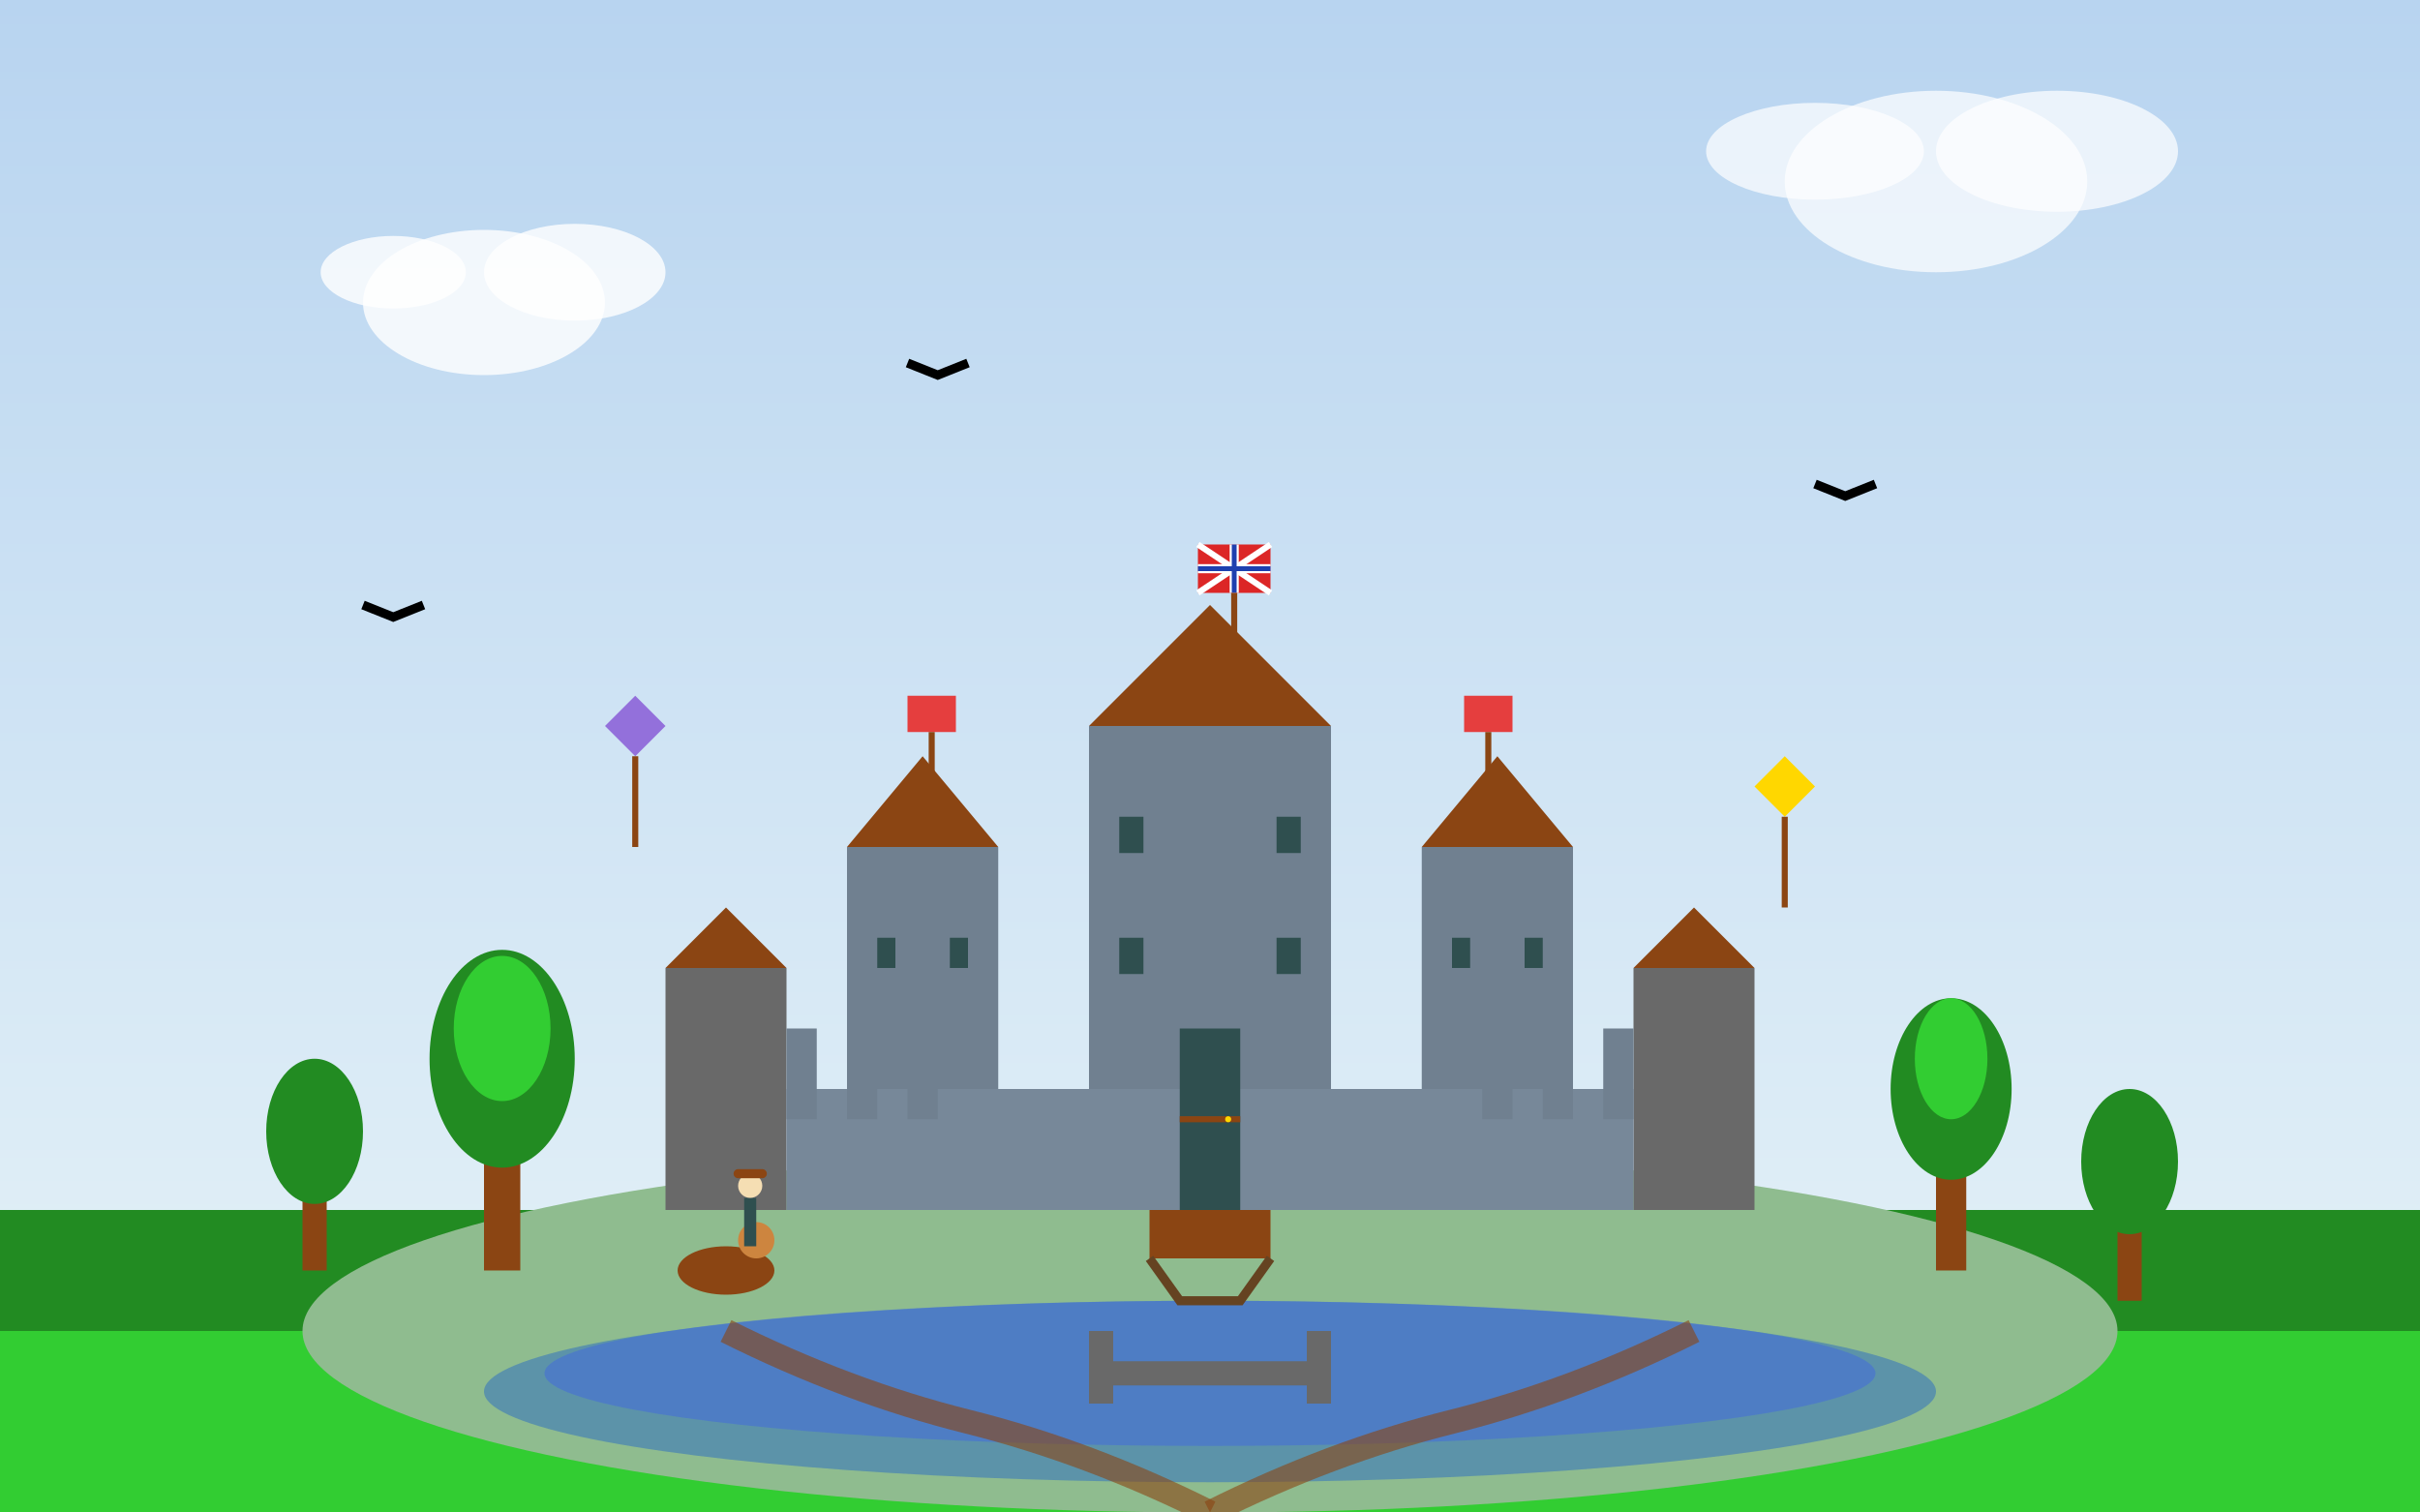 <svg width="400" height="250" viewBox="0 0 400 250" fill="none" xmlns="http://www.w3.org/2000/svg">
  <rect x="0" y="0" width="400" height="250" fill="#333333" stroke="none"/>
  <!-- Sky -->
  <rect width="400" height="250" fill="url(#castleSky)"/>
  
  <!-- Ground -->
  <rect x="0" y="200" width="400" height="50" fill="#228B22"/>
  <rect x="0" y="220" width="400" height="30" fill="#32CD32"/>
  
  <!-- Castle Hill -->
  <ellipse cx="200" cy="220" rx="150" ry="30" fill="#8FBC8F"/>
  
  <!-- Main Castle Structure -->
  <!-- Central Keep -->
  <rect x="180" y="120" width="40" height="80" fill="#708090"/>
  <polygon points="180,120 200,100 220,120" fill="#8B4513"/>
  
  <!-- Side Towers -->
  <rect x="140" y="140" width="25" height="60" fill="#708090"/>
  <polygon points="140,140 152.5,125 165,140" fill="#8B4513"/>
  
  <rect x="235" y="140" width="25" height="60" fill="#708090"/>
  <polygon points="235,140 247.5,125 260,140" fill="#8B4513"/>
  
  <!-- Outer Towers -->
  <rect x="110" y="160" width="20" height="40" fill="#696969"/>
  <polygon points="110,160 120,150 130,160" fill="#8B4513"/>
  
  <rect x="270" y="160" width="20" height="40" fill="#696969"/>
  <polygon points="270,160 280,150 290,160" fill="#8B4513"/>
  
  <!-- Castle Walls -->
  <rect x="130" y="180" width="140" height="20" fill="#778899"/>
  <rect x="130" y="170" width="5" height="15" fill="#708090"/>
  <rect x="140" y="170" width="5" height="15" fill="#708090"/>
  <rect x="150" y="170" width="5" height="15" fill="#708090"/>
  <rect x="245" y="170" width="5" height="15" fill="#708090"/>
  <rect x="255" y="170" width="5" height="15" fill="#708090"/>
  <rect x="265" y="170" width="5" height="15" fill="#708090"/>
  
  <!-- Gates and Doors -->
  <rect x="195" y="170" width="10" height="30" fill="#2F4F4F"/>
  <path d="M195 185L205 185" stroke="#8B4513" stroke-width="1"/>
  <circle cx="203" cy="185" r="0.5" fill="#FFD700"/>
  
  <!-- Windows -->
  <rect x="185" y="135" width="4" height="6" fill="#2F4F4F"/>
  <rect x="211" y="135" width="4" height="6" fill="#2F4F4F"/>
  <rect x="185" y="155" width="4" height="6" fill="#2F4F4F"/>
  <rect x="211" y="155" width="4" height="6" fill="#2F4F4F"/>
  
  <rect x="145" y="155" width="3" height="5" fill="#2F4F4F"/>
  <rect x="157" y="155" width="3" height="5" fill="#2F4F4F"/>
  <rect x="240" y="155" width="3" height="5" fill="#2F4F4F"/>
  <rect x="252" y="155" width="3" height="5" fill="#2F4F4F"/>
  
  <!-- Flags -->
  <rect x="198" y="90" width="12" height="8" fill="#DC2626"/>
  <path d="M198 90L210 98M210 90L198 98" stroke="white" stroke-width="1"/>
  <path d="M204 90V98M198 94H210" stroke="white" stroke-width="1.5"/>
  <path d="M204 90V98M198 94H210" stroke="#1E40AF" stroke-width="0.8"/>
  <line x1="204" y1="98" x2="204" y2="120" stroke="#8B4513" stroke-width="1"/>
  
  <rect x="150" y="115" width="8" height="6" fill="#E53E3E"/>
  <line x1="154" y1="121" x2="154" y2="140" stroke="#8B4513" stroke-width="1"/>
  
  <rect x="242" y="115" width="8" height="6" fill="#E53E3E"/>
  <line x1="246" y1="121" x2="246" y2="140" stroke="#8B4513" stroke-width="1"/>
  
  <!-- Castle Moat -->
  <ellipse cx="200" cy="230" rx="120" ry="15" fill="#4682B4" opacity="0.7"/>
  <ellipse cx="200" cy="227" rx="110" ry="12" fill="#4169E1" opacity="0.5"/>
  
  <!-- Drawbridge -->
  <rect x="190" y="200" width="20" height="8" fill="#8B4513"/>
  <path d="M190 208L195 215L205 215L210 208" stroke="#654321" stroke-width="1.5" fill="none"/>
  
  <!-- Moat Bridge -->
  <rect x="180" y="225" width="40" height="4" fill="#696969"/>
  <rect x="180" y="220" width="4" height="12" fill="#696969"/>
  <rect x="216" y="220" width="4" height="12" fill="#696969"/>
  
  <!-- Trees around castle -->
  <rect x="80" y="185" width="6" height="25" fill="#8B4513"/>
  <ellipse cx="83" cy="175" rx="12" ry="18" fill="#228B22"/>
  <ellipse cx="83" cy="170" rx="8" ry="12" fill="#32CD32"/>
  
  <rect x="320" y="190" width="5" height="20" fill="#8B4513"/>
  <ellipse cx="322.5" cy="180" rx="10" ry="15" fill="#228B22"/>
  <ellipse cx="322.5" cy="175" rx="6" ry="10" fill="#32CD32"/>
  
  <rect x="50" y="195" width="4" height="15" fill="#8B4513"/>
  <ellipse cx="52" cy="187" rx="8" ry="12" fill="#228B22"/>
  
  <rect x="350" y="200" width="4" height="15" fill="#8B4513"/>
  <ellipse cx="352" cy="192" rx="8" ry="12" fill="#228B22"/>
  
  <!-- Knights on horseback -->
  <ellipse cx="120" cy="210" rx="8" ry="4" fill="#8B4513"/>
  <circle cx="125" cy="205" r="3" fill="#CD853F"/>
  <rect x="123" y="198" width="2" height="8" fill="#2F4F4F"/>
  <circle cx="124" cy="196" r="2" fill="#F5DEB3"/>
  <path d="M122 194L126 194" stroke="#8B4513" stroke-width="1.5" stroke-linecap="round"/>
  
  <!-- Ravens/Crows -->
  <path d="M60 100L65 102L70 100" stroke="#000000" stroke-width="1.5" fill="none"/>
  <path d="M300 80L305 82L310 80" stroke="#000000" stroke-width="1.5" fill="none"/>
  <path d="M150 60L155 62L160 60" stroke="#000000" stroke-width="1.5" fill="none"/>
  
  <!-- Clouds -->
  <ellipse cx="80" cy="50" rx="20" ry="12" fill="white" opacity="0.8"/>
  <ellipse cx="95" cy="45" rx="15" ry="8" fill="white" opacity="0.8"/>
  <ellipse cx="65" cy="45" rx="12" ry="6" fill="white" opacity="0.8"/>
  
  <ellipse cx="320" cy="30" rx="25" ry="15" fill="white" opacity="0.7"/>
  <ellipse cx="340" cy="25" rx="20" ry="10" fill="white" opacity="0.7"/>
  <ellipse cx="300" cy="25" rx="18" ry="8" fill="white" opacity="0.7"/>
  
  <!-- Medieval banners -->
  <polygon points="100,120 105,115 110,120 105,125" fill="#9370DB"/>
  <line x1="105" y1="125" x2="105" y2="140" stroke="#8B4513" stroke-width="1"/>
  
  <polygon points="290,130 295,125 300,130 295,135" fill="#FFD700"/>
  <line x1="295" y1="135" x2="295" y2="150" stroke="#8B4513" stroke-width="1"/>
  
  <!-- Path to castle -->
  <path d="M200 250Q180 240 160 235Q140 230 120 220" stroke="#8B4513" stroke-width="4" fill="none" opacity="0.6"/>
  <path d="M200 250Q220 240 240 235Q260 230 280 220" stroke="#8B4513" stroke-width="4" fill="none" opacity="0.6"/>
  
  <!-- Gradients -->
  <defs>
    <linearGradient id="castleSky" x1="0%" y1="0%" x2="0%" y2="100%">
      <stop offset="0%" style="stop-color:#B8D4F0;stop-opacity:1" />
      <stop offset="100%" style="stop-color:#E8F4F8;stop-opacity:1" />
    </linearGradient>
  </defs>
</svg>
